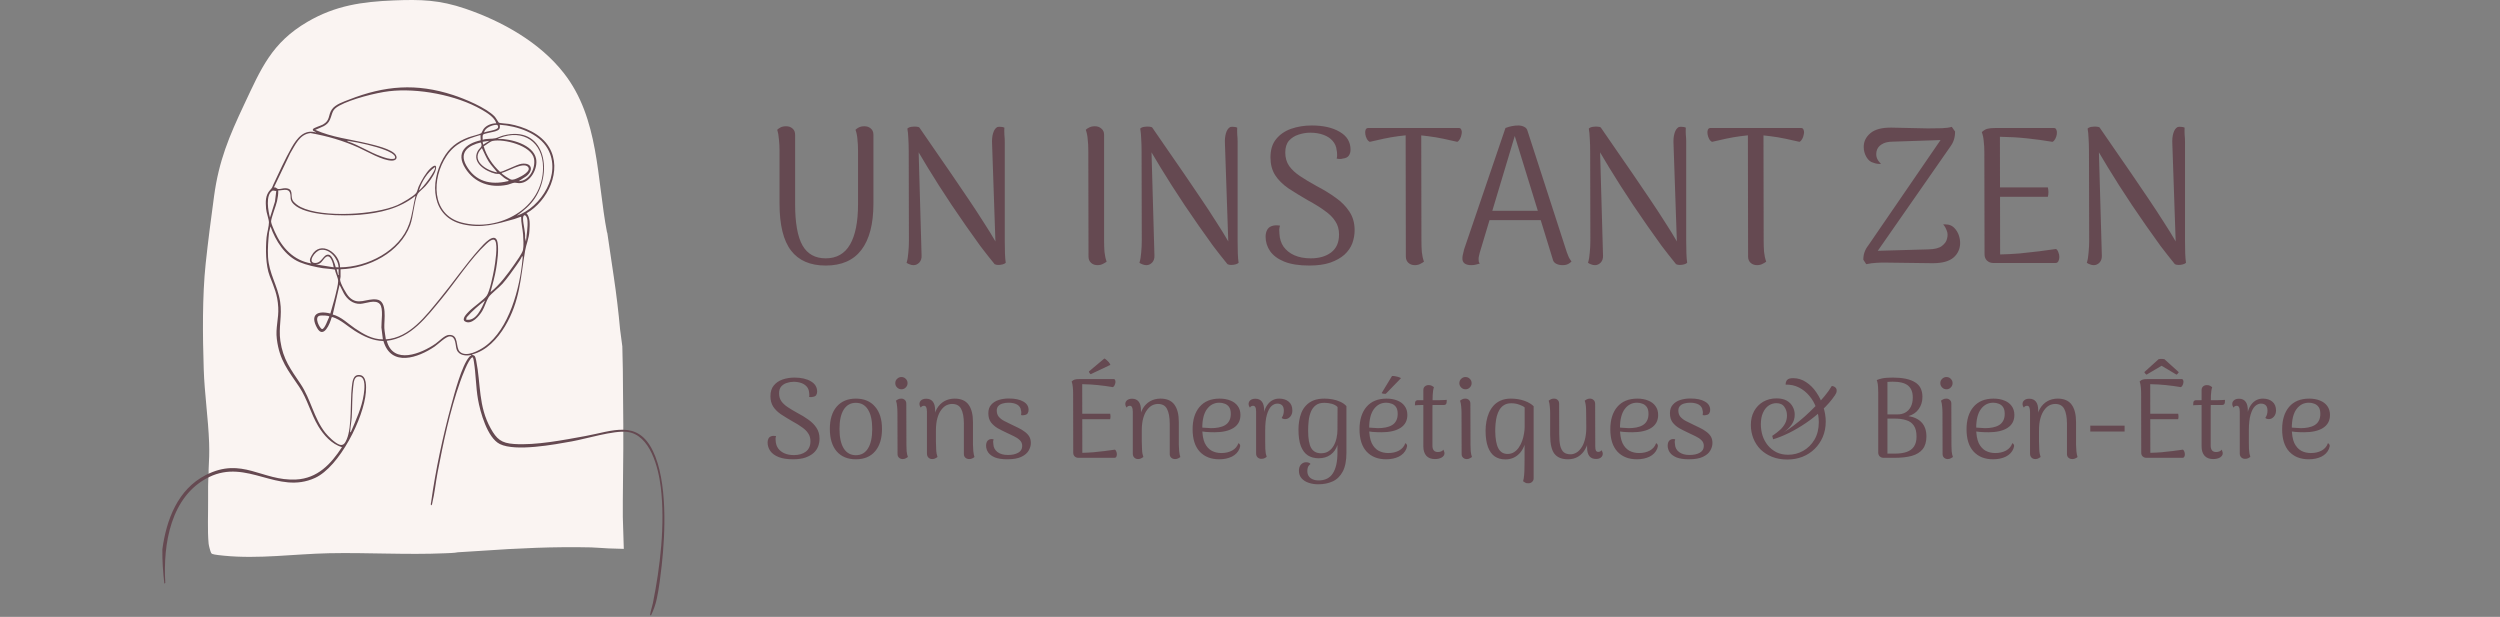 <svg xmlns="http://www.w3.org/2000/svg" width="308" height="76" viewBox="0 0 308 76" fill="none"><rect x="0" y="0" width="308" height="76" fill="#808080" stroke="none"/><path d="M76.731 63.724V61.746L76.79 55.331V52.273L76.731 45.438L76.671 42.68L76.399 40.62H76.398C76.199 38.438 75.941 36.257 75.617 34.089L75.442 32.905C75.438 32.857 75.433 32.806 75.42 32.763L74.812 28.638L74.789 28.662C73.508 21.981 73.836 14.606 69.471 9.016C66.492 5.203 61.858 2.617 57.33 1.07C54.166 -0.01 51.846 -0.086 48.514 0.051C44.594 0.212 41.325 0.679 37.893 2.681C33.469 5.263 32.167 8.445 30.086 12.862C28.224 16.818 26.966 19.784 26.369 24.194C25.998 26.927 25.633 29.719 25.341 32.459C24.912 36.489 24.968 41.394 25.099 45.471C25.196 48.51 25.658 51.545 25.764 54.579C25.801 55.664 25.77 56.771 25.701 57.849V58.389C25.627 59.416 25.628 60.449 25.639 61.479C25.656 63.157 25.547 65.385 25.703 66.992C25.723 67.198 25.917 67.957 26.013 68.12C26.059 68.197 26.094 68.226 26.179 68.254C26.466 68.354 27.25 68.427 27.591 68.461C31.88 68.89 36.25 68.248 40.54 68.158C45.298 68.06 50.074 68.371 54.816 68.163C55.26 68.144 55.998 68.131 56.403 68.041L59.282 67.861C63.782 67.545 68.286 67.334 72.806 67.438C73.514 67.455 74.251 67.537 74.96 67.563C75.591 67.587 76.223 67.594 76.852 67.621L76.732 63.723L76.731 63.724Z" fill="#FAF4F2"></path><path d="M64.86 26.28C65.363 26.757 65.262 27.799 65.223 28.47C65.167 29.413 64.83 30.077 64.695 30.88C64.119 34.297 64.069 37.097 62.211 40.207C61.303 41.725 59.921 43.24 58.145 43.667C58.221 43.795 58.379 43.714 58.498 43.883C58.574 43.991 58.641 44.29 58.668 44.431C59.25 47.339 58.917 50.018 60.453 52.779C61.187 54.099 61.761 54.594 63.33 54.699C66.042 54.882 69.437 54.206 72.129 53.719C75.468 53.114 78.544 51.639 80.446 55.574C82.234 59.274 81.976 65.621 81.524 69.649C81.378 70.962 81.194 72.494 80.915 73.775C80.759 74.491 80.53 75.146 80.212 75.801C80.108 75.803 80.083 75.835 80.096 75.716C80.141 75.31 80.347 74.746 80.435 74.314C81.34 69.829 81.958 64.566 81.406 60.012C81.121 57.667 80.118 53.525 77.239 53.206C75.579 53.021 72.257 54.051 70.451 54.379C68.28 54.774 63.515 55.658 61.584 54.708C60.046 53.951 59.159 50.767 58.886 49.193C58.618 47.65 58.631 46.06 58.379 44.543C58.362 44.442 58.311 43.968 58.179 44.026C57.713 44.226 56.886 46.488 56.692 47.036C55.438 50.587 54.616 54.521 53.909 58.223C53.679 59.426 53.546 60.785 53.262 61.953C53.237 62.059 53.238 62.178 53.141 62.25C53.008 62.255 53.112 61.884 53.122 61.813C53.656 57.948 54.57 53.715 55.587 49.947C55.982 48.485 56.884 45.036 57.818 43.963C57.911 43.856 58.036 43.828 58.089 43.726C57.407 43.882 56.534 43.807 56.262 43.064C56.085 42.578 56.2 41.446 55.421 41.442C54.92 41.44 54.011 42.38 53.55 42.695C51.494 44.096 48.185 45.247 47.237 42.014C45.933 41.992 44.779 41.429 43.702 40.753C42.793 40.182 41.999 39.389 40.957 39.058L40.85 39.108C40.677 39.844 39.854 41.816 39.068 40.41C38.154 38.773 39.1 38.212 40.699 38.629C40.895 37.867 41.152 37.12 41.33 36.352C41.438 35.887 41.655 35.086 41.661 34.639C41.666 34.231 41.324 33.654 41.271 33.232C41.221 33.165 40.004 33.078 39.781 33.043C38.899 32.909 37.743 32.647 36.923 32.303C35.128 31.549 33.944 29.669 33.324 27.898L33.153 28.595C33.049 29.603 32.967 30.63 33.022 31.647C33.135 33.73 34.198 35.133 34.514 37.169C34.784 38.908 34.297 40.314 34.54 41.999C34.869 44.273 35.817 45.499 37.03 47.304C38.3 49.191 38.656 51.514 40.076 53.312C40.438 53.771 41.254 54.563 41.795 54.77C42.322 54.972 42.538 54.543 42.722 54.111C43.369 52.593 43.139 49.466 43.339 47.713C43.413 47.063 43.462 46.078 44.359 46.207C45.193 46.328 45.124 47.684 45.076 48.311C44.83 51.503 41.822 57.509 38.803 58.885C34.206 60.98 30.452 56.471 25.746 58.781C21.019 61.1 20.072 67.047 20.366 71.816L20.246 71.905C20.087 70.502 19.982 69.09 20.003 67.675C20.498 64.019 21.903 60.283 25.36 58.523C29.852 56.237 32.264 59.282 36.468 59.076C39.115 58.946 40.785 57.168 42.131 55.086C40.862 54.729 39.866 53.596 39.206 52.496C38.29 50.972 37.859 49.151 36.88 47.687C35.497 45.62 34.437 44.419 34.105 41.768C33.929 40.372 34.355 39.25 34.28 37.876C34.192 36.293 33.771 35.413 33.229 34.011C32.718 32.687 32.71 30.654 32.839 29.245C32.886 28.727 33.146 27.826 33.133 27.392C33.12 26.957 32.819 26.233 32.78 25.707C32.713 24.829 32.679 24.066 33.286 23.398C33.601 23.052 33.48 23.162 33.667 22.759C34.346 21.309 35.143 19.558 35.925 18.183C36.575 17.039 37.467 15.875 38.954 16.325C38.876 16.184 38.431 16.164 38.56 15.906C38.643 15.742 39.539 15.483 39.794 15.338C40.709 14.816 40.397 14.203 40.882 13.489C41.313 12.855 42.328 12.534 43.016 12.264C47.408 10.54 51.298 10.223 55.834 11.709C57.272 12.179 59.889 13.271 60.933 14.345C61.078 14.495 61.402 15.072 61.44 15.097C61.6 15.195 62.427 15.216 62.71 15.267C64.567 15.597 66.672 16.478 67.665 18.167C69.316 20.98 67.48 24.786 64.858 26.28H64.86ZM61.143 15.188C60.928 14.44 59.98 13.877 59.324 13.499C56.234 11.714 51.458 10.819 47.927 11.239C46.268 11.437 43.292 12.206 41.833 12.999C40.849 13.533 41.021 13.873 40.645 14.75C40.306 15.537 39.536 15.664 38.836 15.998C40.887 16.924 43.142 17.152 45.312 17.675C46.144 17.876 48.304 18.366 48.757 19.088C49.028 19.52 48.729 19.791 48.28 19.792C47.127 19.794 45.232 18.659 44.153 18.176C42.202 17.301 40.369 16.775 38.26 16.395C36.917 16.515 36.355 17.896 35.748 18.905L33.74 23.103C33.985 23.013 34.096 23.255 34.251 23.284C34.477 23.325 34.879 23.18 35.138 23.187C36.219 23.215 35.778 24.039 36.027 24.623C36.175 24.968 36.728 25.349 37.057 25.512C39.759 26.858 46.193 26.472 48.951 25.272C49.447 25.056 51.002 24.172 51.282 23.766C51.426 23.559 51.485 23.186 51.598 22.943C51.932 22.224 52.463 21.273 53.045 20.733C53.681 20.144 53.897 20.41 53.598 21.166C53.374 21.735 52.826 22.463 52.419 22.925C52.205 23.168 51.578 23.668 51.462 23.887C51.042 24.69 50.928 26.676 50.53 27.752C49.287 31.108 45.397 33.078 41.954 33.177C41.953 33.486 41.955 33.798 41.957 34.109C41.957 34.233 41.894 34.349 41.899 34.462C41.917 34.908 42.677 36.252 43.011 36.588C44.113 37.699 45.129 36.725 46.418 36.899C47.776 37.084 47.298 39.453 47.35 40.403C47.375 40.861 47.478 41.348 47.536 41.806C50.471 41.616 52.466 38.891 54.188 36.802C55.83 34.809 57.363 32.565 59.075 30.657C59.501 30.181 61.065 28.345 61.309 29.923C61.453 30.852 61.282 32.128 61.128 33.069C60.966 34.059 60.687 35.028 60.426 35.994C61.566 35.088 62.518 33.792 63.353 32.596C63.632 32.196 64.336 31.224 64.431 30.795C64.534 30.323 64.48 29.394 64.444 28.89C64.391 28.161 64.189 27.435 64.204 26.701C63.919 26.77 63.66 26.905 63.377 26.983C61.167 27.602 59.353 28.171 57.008 27.63C53.134 26.739 52.926 22.494 54.599 19.526C55.348 18.196 56.284 17.464 57.696 16.926C58.025 16.802 59.093 16.546 59.285 16.416C59.345 16.376 59.484 16.014 59.587 15.88C59.946 15.413 60.573 15.195 61.145 15.189L61.143 15.188ZM59.644 16.326C59.985 16.154 61.203 16.064 61.354 15.725C61.41 15.6 61.334 15.386 61.187 15.381C60.694 15.365 59.697 15.748 59.644 16.328V16.326ZM63.661 26.579C66.725 25.532 69.211 21.408 67.487 18.347C66.373 16.371 63.701 15.518 61.563 15.368C61.656 15.899 61.485 16.018 61.024 16.178C60.738 16.276 59.696 16.443 59.549 16.562C59.393 16.69 59.487 17.037 59.464 17.225C59.958 17.045 60.537 17.144 61.038 17.032C61.312 16.971 61.666 16.784 61.968 16.703C67.074 15.348 68.176 21.017 65.88 24.451C65.296 25.325 64.505 25.973 63.66 26.578L63.661 26.579ZM59.221 17.284L59.195 16.628C57.45 17.139 56.06 17.658 55.013 19.221C53.184 21.954 53.081 26.413 56.861 27.413C61.414 28.618 66.936 25.727 66.903 20.616C66.882 17.506 64.461 15.849 61.548 17.002C61.485 17.027 61.37 17.02 61.384 17.105C62.913 17.084 65.687 17.799 66.046 19.55C66.291 20.746 65.37 22.482 64.055 22.564C63.808 22.579 63.539 22.492 63.349 22.514C63.132 22.538 62.736 22.721 62.466 22.775C60.394 23.186 58.459 22.545 57.318 20.723C56.123 18.814 57.358 17.694 59.223 17.285L59.221 17.284ZM42.794 17.405C44.237 17.882 45.526 18.765 46.96 19.265C47.422 19.427 48.028 19.655 48.52 19.564C48.589 19.551 48.641 19.541 48.665 19.466C48.809 19.018 47.755 18.606 47.441 18.483C46.186 17.99 44.318 17.578 42.975 17.372C42.911 17.362 42.779 17.291 42.794 17.404V17.405ZM60.303 17.346L59.463 17.466L59.523 17.825L60.301 17.346H60.303ZM63.901 22.322C65.211 22.309 66.005 20.728 65.793 19.562C65.495 17.926 62.067 17.081 60.706 17.36C60.347 17.433 59.922 17.856 59.589 18.014C59.933 19.216 60.685 20.33 61.6 21.171C61.867 21.224 63.679 20.256 64.246 20.178C65.56 19.998 65.763 20.998 64.828 21.72L63.9 22.322H63.901ZM62.642 22.204C62.464 22.138 62.271 22.027 62.118 21.917C61.993 21.827 61.626 21.484 61.562 21.455C61.413 21.388 61.203 21.442 61.019 21.398C59.832 21.11 58.063 20.024 58.873 18.587C59.094 18.196 59.532 18.093 59.225 17.553C57.754 17.904 56.524 18.722 57.432 20.367C58.532 22.355 60.411 22.831 62.55 22.323C62.642 22.301 62.656 22.365 62.639 22.205L62.642 22.204ZM61.263 21.243C60.929 20.784 60.528 20.403 60.219 19.919C59.879 19.39 59.648 18.81 59.374 18.246C57.859 19.709 59.871 21.01 61.263 21.243ZM61.803 21.304C61.721 21.407 62.803 22.078 62.94 22.115C63.25 22.198 63.579 22.019 63.863 21.894C64.23 21.734 65.514 21.062 65.041 20.553C64.452 19.918 62.507 21.155 61.803 21.304ZM51.609 23.462C52.047 23.25 53.824 20.883 53.586 20.584C52.637 21.248 51.956 22.362 51.609 23.462ZM51.188 24.122C49.238 25.701 46.784 26.25 44.321 26.459C42.34 26.627 37.638 26.636 36.167 25.14C35.611 24.574 35.918 24.284 35.716 23.734C35.503 23.154 34.739 23.478 34.279 23.463C34.298 23.907 34.221 24.349 34.13 24.783C34.008 25.367 33.375 26.903 33.398 27.322C33.411 27.559 33.751 28.321 33.867 28.581C34.744 30.527 36.158 32.091 38.356 32.455C38.051 32.129 38.203 31.837 38.385 31.495C39.449 29.499 41.899 31.173 41.895 32.935C45.274 32.914 49.256 30.903 50.41 27.572C50.795 26.46 50.916 25.263 51.188 24.123V24.122ZM34.038 23.523C33.848 23.552 33.688 23.411 33.526 23.517C32.697 24.06 33.04 25.991 33.259 26.819L33.877 24.831L34.036 23.523H34.038ZM64.8 29.757C64.865 28.903 65.055 28.005 64.983 27.147C64.924 26.454 64.419 26.238 64.438 26.97C64.456 27.705 64.746 28.54 64.689 29.299L64.8 29.757ZM64.321 31.555C64.163 31.935 63.889 32.313 63.65 32.653C63.131 33.39 62.508 34.27 61.92 34.942C61.511 35.407 60.48 36.193 60.215 36.595C59.933 37.023 59.714 37.809 59.413 38.311C59.055 38.913 58.105 40.057 57.309 39.614C56.794 39.329 57.527 38.621 57.783 38.359C58.332 37.797 59.586 36.972 59.975 36.414C60.339 35.892 60.76 33.826 60.883 33.125C61.007 32.424 61.343 30.258 61.016 29.674C60.777 29.248 60.143 29.842 59.911 30.055C58.018 31.799 56.07 34.801 54.365 36.861C52.598 38.995 50.619 41.672 47.65 41.988C48.442 44.987 51.912 43.561 53.666 42.336C54.118 42.019 54.77 41.3 55.293 41.264C56.6 41.173 56.078 42.785 56.65 43.331C57.423 44.068 59.011 43.198 59.721 42.696C62.739 40.561 64.06 35.447 64.372 31.937C64.379 31.854 64.437 31.573 64.32 31.555H64.321ZM41.714 32.934C41.656 31.869 40.622 30.594 39.479 30.791C38.783 30.911 37.82 32.369 38.807 32.398C39.712 32.424 39.827 31.234 40.531 31.387C40.952 31.48 41.267 32.539 41.36 32.928L41.714 32.934ZM41.114 32.934C41.041 32.467 40.717 31.132 40.065 31.735C39.705 32.069 39.578 32.579 38.895 32.574L41.113 32.933L41.114 32.934ZM41.714 33.174H41.475L41.655 33.893C41.759 33.907 41.711 33.757 41.714 33.684C41.721 33.515 41.71 33.342 41.714 33.173V33.174ZM47.171 41.808L46.989 40.342C46.966 39.622 47.257 38.014 46.803 37.47C46.27 36.833 45.05 37.409 44.385 37.434C43.495 37.468 42.782 36.889 42.364 36.153L41.835 35.094L40.995 38.749C42.049 39.022 42.831 39.847 43.709 40.443C44.746 41.144 45.869 41.825 47.171 41.808ZM59.763 37.012C58.958 37.645 58.16 38.314 57.495 39.09L57.423 39.382C58.696 39.612 59.331 37.938 59.763 37.012ZM39.419 38.884C38.605 39.028 39.439 40.561 39.694 40.54C40.024 40.512 40.413 39.3 40.573 39.019C40.564 38.843 39.579 38.856 39.419 38.884ZM43.213 53.258C43.839 51.769 44.581 50.212 44.815 48.595C44.895 48.039 45.112 46.477 44.296 46.391C43.61 46.319 43.588 47.071 43.521 47.6C43.361 48.843 43.414 50.174 43.333 51.429C43.298 51.966 43.185 52.512 43.151 53.047C43.148 53.112 43.113 53.275 43.213 53.258Z" fill="#654951"></path><path d="M107.606 16.611V25.083C107.606 27.595 107.11 29.499 106.118 30.795C105.142 32.075 103.678 32.715 101.726 32.715C99.823 32.715 98.398 32.099 97.454 30.867C96.51 29.635 96.038 27.707 96.038 25.083V18.555C96.038 18.075 96.014 17.619 95.966 17.187C95.934 16.739 95.862 16.339 95.751 15.987C95.847 15.891 95.983 15.795 96.159 15.699C96.35 15.603 96.582 15.555 96.855 15.555C97.174 15.555 97.439 15.651 97.647 15.843C97.855 16.019 97.959 16.275 97.959 16.611V25.155C97.959 27.475 98.263 29.171 98.871 30.243C99.478 31.299 100.43 31.827 101.726 31.827C103.07 31.827 104.07 31.259 104.726 30.123C105.382 28.987 105.71 27.331 105.71 25.155V18.555C105.71 18.075 105.686 17.619 105.638 17.187C105.606 16.739 105.526 16.339 105.398 15.987C105.494 15.891 105.63 15.795 105.806 15.699C105.998 15.603 106.23 15.555 106.502 15.555C106.822 15.555 107.086 15.651 107.294 15.843C107.502 16.019 107.606 16.275 107.606 16.611ZM112.555 32.667C112.379 32.667 112.219 32.635 112.075 32.571C111.931 32.523 111.803 32.459 111.691 32.379C111.803 32.011 111.875 31.587 111.907 31.107C111.955 30.611 111.979 30.131 111.979 29.667L111.955 18.675C111.955 18.083 111.939 17.547 111.907 17.067C111.891 16.587 111.851 16.179 111.787 15.843C111.899 15.731 112.059 15.659 112.267 15.627C112.491 15.595 112.699 15.587 112.891 15.603C113.099 15.619 113.227 15.659 113.275 15.723C113.787 16.459 114.371 17.307 115.027 18.267C115.699 19.227 116.395 20.235 117.115 21.291C117.835 22.347 118.547 23.395 119.251 24.435C119.955 25.475 120.595 26.451 121.171 27.363C121.763 28.275 122.251 29.067 122.635 29.739L122.227 17.787C122.195 17.243 122.235 16.787 122.347 16.419C122.459 16.035 122.635 15.779 122.875 15.651C123.003 15.619 123.139 15.611 123.283 15.627C123.443 15.627 123.595 15.659 123.739 15.723C123.723 15.947 123.723 16.227 123.739 16.563C123.771 16.883 123.787 17.179 123.787 17.451V29.691C123.787 30.283 123.795 30.795 123.811 31.227C123.827 31.659 123.859 32.043 123.907 32.379C123.827 32.459 123.699 32.523 123.523 32.571C123.347 32.619 123.171 32.643 122.995 32.643C122.819 32.643 122.667 32.611 122.539 32.547C121.963 31.843 121.371 31.091 120.763 30.291C120.171 29.475 119.579 28.643 118.987 27.795C118.395 26.947 117.819 26.107 117.259 25.275C116.715 24.443 116.187 23.635 115.675 22.851C115.179 22.051 114.715 21.307 114.283 20.619C113.867 19.931 113.499 19.315 113.179 18.771L113.539 31.491C113.555 31.843 113.459 32.131 113.251 32.355C113.043 32.563 112.811 32.667 112.555 32.667ZM135.208 32.667C134.888 32.667 134.624 32.571 134.416 32.379C134.208 32.187 134.104 31.931 134.104 31.611L134.08 18.555C134.08 18.075 134.056 17.619 134.008 17.187C133.976 16.739 133.896 16.339 133.768 15.987C133.864 15.891 134.008 15.795 134.2 15.699C134.392 15.603 134.624 15.555 134.896 15.555C135.216 15.555 135.48 15.651 135.688 15.843C135.912 16.019 136.024 16.275 136.024 16.611V29.667C136.024 30.131 136.04 30.587 136.072 31.035C136.12 31.483 136.208 31.883 136.336 32.235C136.24 32.315 136.096 32.403 135.904 32.499C135.712 32.611 135.48 32.667 135.208 32.667ZM141.243 32.667C141.067 32.667 140.907 32.635 140.763 32.571C140.619 32.523 140.491 32.459 140.379 32.379C140.491 32.011 140.563 31.587 140.595 31.107C140.643 30.611 140.667 30.131 140.667 29.667L140.643 18.675C140.643 18.083 140.627 17.547 140.595 17.067C140.579 16.587 140.539 16.179 140.475 15.843C140.587 15.731 140.747 15.659 140.955 15.627C141.179 15.595 141.387 15.587 141.579 15.603C141.787 15.619 141.915 15.659 141.963 15.723C142.475 16.459 143.059 17.307 143.715 18.267C144.387 19.227 145.083 20.235 145.803 21.291C146.523 22.347 147.235 23.395 147.939 24.435C148.643 25.475 149.283 26.451 149.859 27.363C150.451 28.275 150.939 29.067 151.323 29.739L150.915 17.787C150.883 17.243 150.923 16.787 151.035 16.419C151.147 16.035 151.323 15.779 151.563 15.651C151.691 15.619 151.827 15.611 151.971 15.627C152.131 15.627 152.283 15.659 152.427 15.723C152.411 15.947 152.411 16.227 152.427 16.563C152.459 16.883 152.475 17.179 152.475 17.451V29.691C152.475 30.283 152.483 30.795 152.499 31.227C152.515 31.659 152.547 32.043 152.595 32.379C152.515 32.459 152.387 32.523 152.211 32.571C152.035 32.619 151.859 32.643 151.683 32.643C151.507 32.643 151.355 32.611 151.227 32.547C150.651 31.843 150.059 31.091 149.451 30.291C148.859 29.475 148.267 28.643 147.675 27.795C147.083 26.947 146.507 26.107 145.947 25.275C145.403 24.443 144.875 23.635 144.363 22.851C143.867 22.051 143.403 21.307 142.971 20.619C142.555 19.931 142.187 19.315 141.867 18.771L142.227 31.491C142.243 31.843 142.147 32.131 141.939 32.355C141.731 32.563 141.499 32.667 141.243 32.667ZM161.298 32.715C160.05 32.715 159.026 32.555 158.226 32.235C157.442 31.915 156.858 31.483 156.474 30.939C156.106 30.395 155.922 29.803 155.922 29.163C155.922 28.859 155.978 28.595 156.09 28.371C156.202 28.131 156.386 27.963 156.642 27.867C156.898 27.755 157.25 27.731 157.698 27.795C157.65 27.939 157.618 28.099 157.602 28.275C157.602 28.435 157.61 28.611 157.626 28.803C157.658 29.411 157.826 29.939 158.13 30.387C158.45 30.835 158.89 31.187 159.45 31.443C160.026 31.699 160.706 31.827 161.49 31.827C162.514 31.827 163.346 31.587 163.986 31.107C164.642 30.611 164.97 29.875 164.97 28.899C164.97 28.259 164.818 27.715 164.514 27.267C164.226 26.803 163.794 26.371 163.218 25.971C162.658 25.555 161.962 25.123 161.13 24.675C160.218 24.147 159.41 23.651 158.706 23.187C158.018 22.707 157.482 22.171 157.098 21.579C156.714 20.971 156.522 20.243 156.522 19.395C156.522 18.451 156.754 17.699 157.218 17.139C157.682 16.563 158.298 16.139 159.066 15.867C159.85 15.595 160.698 15.459 161.61 15.459C163.034 15.459 164.186 15.723 165.066 16.251C165.946 16.763 166.386 17.491 166.386 18.435C166.386 18.723 166.314 18.971 166.17 19.179C166.042 19.371 165.794 19.491 165.426 19.539C165.218 19.603 164.97 19.603 164.682 19.539C164.73 19.363 164.746 19.187 164.73 19.011C164.73 18.835 164.714 18.675 164.682 18.531C164.634 18.067 164.466 17.675 164.178 17.355C163.906 17.035 163.53 16.787 163.05 16.611C162.57 16.435 162.026 16.347 161.418 16.347C160.938 16.347 160.458 16.427 159.978 16.587C159.514 16.731 159.122 16.979 158.802 17.331C158.498 17.683 158.346 18.171 158.346 18.795C158.346 19.435 158.506 19.987 158.826 20.451C159.146 20.899 159.594 21.315 160.17 21.699C160.746 22.083 161.426 22.491 162.21 22.923C163.074 23.371 163.858 23.851 164.562 24.363C165.266 24.859 165.826 25.427 166.242 26.067C166.674 26.707 166.89 27.475 166.89 28.371C166.89 28.915 166.794 29.451 166.602 29.979C166.41 30.491 166.09 30.955 165.642 31.371C165.194 31.771 164.61 32.099 163.89 32.355C163.186 32.595 162.322 32.715 161.298 32.715ZM174.304 32.667C173.984 32.667 173.72 32.571 173.512 32.379C173.304 32.187 173.2 31.931 173.2 31.611L173.176 16.179L175.096 16.299L175.12 29.667C175.12 30.131 175.136 30.587 175.168 31.035C175.216 31.483 175.304 31.883 175.432 32.235C175.336 32.315 175.192 32.403 175 32.499C174.808 32.611 174.576 32.667 174.304 32.667ZM168.76 17.475C168.616 17.411 168.496 17.291 168.4 17.115C168.304 16.939 168.24 16.747 168.208 16.539C168.176 16.331 168.184 16.155 168.232 16.011C168.296 15.851 168.4 15.771 168.544 15.771H179.752C179.896 15.771 179.992 15.851 180.04 16.011C180.104 16.155 180.112 16.331 180.064 16.539C180.032 16.747 179.968 16.939 179.872 17.115C179.776 17.291 179.664 17.411 179.536 17.475C178.992 17.347 178.416 17.219 177.808 17.091C177.2 16.963 176.576 16.859 175.936 16.779C175.312 16.683 174.696 16.635 174.088 16.635C173.496 16.635 172.888 16.683 172.264 16.779C171.656 16.859 171.056 16.963 170.464 17.091C169.872 17.219 169.304 17.347 168.76 17.475ZM187.057 15.459C187.329 15.459 187.569 15.515 187.777 15.627C188.001 15.723 188.145 15.907 188.209 16.179L193.033 31.083C193.097 31.275 193.177 31.475 193.273 31.683C193.369 31.875 193.481 32.051 193.609 32.211C193.513 32.323 193.377 32.427 193.201 32.523C193.025 32.619 192.785 32.667 192.481 32.667C192.193 32.667 191.929 32.603 191.689 32.475C191.465 32.347 191.329 32.147 191.281 31.875L186.457 16.227L186.769 16.251L182.305 31.131C182.273 31.259 182.241 31.395 182.209 31.539C182.177 31.667 182.161 31.795 182.161 31.923C182.161 32.035 182.169 32.139 182.185 32.235C182.217 32.331 182.257 32.411 182.305 32.475C182.161 32.523 182.009 32.563 181.849 32.595C181.689 32.643 181.489 32.667 181.249 32.667C180.897 32.667 180.625 32.595 180.433 32.451C180.241 32.307 180.153 32.083 180.169 31.779C180.169 31.651 180.193 31.491 180.241 31.299C180.289 31.091 180.337 30.891 180.385 30.699L185.473 15.771C186.001 15.563 186.529 15.459 187.057 15.459ZM183.097 25.971H190.705V27.123H183.097V25.971ZM196.508 32.667C196.332 32.667 196.172 32.635 196.028 32.571C195.884 32.523 195.756 32.459 195.644 32.379C195.756 32.011 195.828 31.587 195.86 31.107C195.908 30.611 195.932 30.131 195.932 29.667L195.908 18.675C195.908 18.083 195.892 17.547 195.86 17.067C195.844 16.587 195.804 16.179 195.74 15.843C195.852 15.731 196.012 15.659 196.22 15.627C196.444 15.595 196.652 15.587 196.844 15.603C197.052 15.619 197.18 15.659 197.228 15.723C197.74 16.459 198.324 17.307 198.98 18.267C199.652 19.227 200.348 20.235 201.068 21.291C201.788 22.347 202.5 23.395 203.204 24.435C203.908 25.475 204.548 26.451 205.124 27.363C205.716 28.275 206.204 29.067 206.588 29.739L206.18 17.787C206.148 17.243 206.188 16.787 206.3 16.419C206.412 16.035 206.588 15.779 206.828 15.651C206.956 15.619 207.092 15.611 207.236 15.627C207.396 15.627 207.548 15.659 207.692 15.723C207.676 15.947 207.676 16.227 207.692 16.563C207.724 16.883 207.74 17.179 207.74 17.451V29.691C207.74 30.283 207.748 30.795 207.764 31.227C207.78 31.659 207.812 32.043 207.86 32.379C207.78 32.459 207.652 32.523 207.476 32.571C207.3 32.619 207.124 32.643 206.948 32.643C206.772 32.643 206.62 32.611 206.492 32.547C205.916 31.843 205.324 31.091 204.716 30.291C204.124 29.475 203.532 28.643 202.94 27.795C202.348 26.947 201.772 26.107 201.212 25.275C200.668 24.443 200.14 23.635 199.628 22.851C199.132 22.051 198.668 21.307 198.236 20.619C197.82 19.931 197.452 19.315 197.132 18.771L197.492 31.491C197.508 31.843 197.412 32.131 197.204 32.355C196.996 32.563 196.764 32.667 196.508 32.667ZM216.468 32.667C216.148 32.667 215.884 32.571 215.676 32.379C215.468 32.187 215.364 31.931 215.364 31.611L215.34 16.179L217.26 16.299L217.284 29.667C217.284 30.131 217.3 30.587 217.332 31.035C217.38 31.483 217.468 31.883 217.596 32.235C217.5 32.315 217.356 32.403 217.164 32.499C216.972 32.611 216.74 32.667 216.468 32.667ZM210.924 17.475C210.78 17.411 210.66 17.291 210.564 17.115C210.468 16.939 210.404 16.747 210.372 16.539C210.34 16.331 210.348 16.155 210.396 16.011C210.46 15.851 210.564 15.771 210.708 15.771H221.916C222.06 15.771 222.156 15.851 222.204 16.011C222.268 16.155 222.276 16.331 222.228 16.539C222.196 16.747 222.132 16.939 222.036 17.115C221.94 17.291 221.828 17.411 221.7 17.475C221.156 17.347 220.58 17.219 219.972 17.091C219.364 16.963 218.74 16.859 218.1 16.779C217.476 16.683 216.86 16.635 216.252 16.635C215.66 16.635 215.052 16.683 214.428 16.779C213.82 16.859 213.22 16.963 212.628 17.091C212.036 17.219 211.468 17.347 210.924 17.475ZM229.921 32.547L229.561 31.995C229.561 31.659 229.609 31.355 229.705 31.083C229.801 30.795 229.961 30.507 230.185 30.219L239.401 16.779L239.689 17.235L233.209 17.451C232.617 17.451 232.153 17.563 231.817 17.787C231.481 17.995 231.273 18.275 231.193 18.627C231.129 18.963 231.145 19.251 231.241 19.491C231.337 19.731 231.505 19.963 231.745 20.187C231.425 20.219 231.105 20.171 230.785 20.043C230.449 19.963 230.169 19.731 229.945 19.347C229.721 18.963 229.609 18.547 229.609 18.099C229.609 17.427 229.889 16.859 230.449 16.395C231.009 15.931 231.873 15.707 233.041 15.723L237.529 15.819C238.201 15.819 238.777 15.811 239.257 15.795C239.737 15.779 240.137 15.723 240.457 15.627L240.865 16.203C240.865 16.587 240.817 16.923 240.721 17.211C240.641 17.483 240.497 17.763 240.289 18.051L230.929 31.491L230.737 30.915L237.577 30.723C238.361 30.707 238.921 30.563 239.257 30.291C239.609 30.019 239.817 29.715 239.881 29.379C239.977 29.011 239.961 28.683 239.833 28.395C239.721 28.091 239.577 27.843 239.401 27.651C239.577 27.635 239.697 27.635 239.761 27.651C239.841 27.651 239.929 27.659 240.025 27.675C240.345 27.739 240.609 27.891 240.817 28.131C241.041 28.371 241.209 28.651 241.321 28.971C241.433 29.291 241.489 29.611 241.489 29.931C241.489 30.651 241.217 31.251 240.673 31.731C240.129 32.195 239.281 32.427 238.129 32.427L232.513 32.355C232.049 32.339 231.609 32.347 231.193 32.379C230.793 32.395 230.369 32.451 229.921 32.547ZM245.599 32.403C245.279 32.403 245.015 32.307 244.807 32.115C244.599 31.923 244.495 31.659 244.495 31.323L244.471 18.747C244.471 18.267 244.447 17.827 244.399 17.427C244.367 17.011 244.287 16.627 244.159 16.275C244.383 16.067 244.607 15.931 244.831 15.867C245.071 15.803 245.399 15.771 245.815 15.771H253.063C253.207 15.771 253.303 15.851 253.351 16.011C253.415 16.155 253.431 16.331 253.399 16.539C253.367 16.747 253.303 16.939 253.207 17.115C253.111 17.291 252.999 17.411 252.871 17.475C251.831 17.299 250.775 17.155 249.703 17.043C248.631 16.931 247.527 16.867 246.391 16.851L246.415 31.347C247.183 31.331 247.975 31.291 248.791 31.227C249.623 31.147 250.423 31.059 251.191 30.963C251.975 30.867 252.679 30.771 253.303 30.675C253.431 30.755 253.527 30.891 253.591 31.083C253.671 31.259 253.711 31.451 253.711 31.659C253.711 31.851 253.671 32.027 253.591 32.187C253.511 32.331 253.391 32.403 253.231 32.403H245.599ZM246.031 24.243V23.091H252.295C252.343 23.283 252.367 23.483 252.367 23.691C252.367 23.883 252.343 24.067 252.295 24.243H246.031ZM257.962 32.667C257.786 32.667 257.626 32.635 257.482 32.571C257.338 32.523 257.21 32.459 257.098 32.379C257.21 32.011 257.282 31.587 257.314 31.107C257.362 30.611 257.386 30.131 257.386 29.667L257.362 18.675C257.362 18.083 257.346 17.547 257.314 17.067C257.298 16.587 257.258 16.179 257.194 15.843C257.306 15.731 257.466 15.659 257.674 15.627C257.898 15.595 258.106 15.587 258.298 15.603C258.506 15.619 258.634 15.659 258.682 15.723C259.194 16.459 259.778 17.307 260.434 18.267C261.106 19.227 261.802 20.235 262.522 21.291C263.242 22.347 263.954 23.395 264.658 24.435C265.362 25.475 266.002 26.451 266.578 27.363C267.17 28.275 267.658 29.067 268.042 29.739L267.634 17.787C267.602 17.243 267.642 16.787 267.754 16.419C267.866 16.035 268.042 15.779 268.282 15.651C268.41 15.619 268.546 15.611 268.69 15.627C268.85 15.627 269.002 15.659 269.146 15.723C269.13 15.947 269.13 16.227 269.146 16.563C269.178 16.883 269.194 17.179 269.194 17.451V29.691C269.194 30.283 269.202 30.795 269.218 31.227C269.234 31.659 269.266 32.043 269.314 32.379C269.234 32.459 269.106 32.523 268.93 32.571C268.754 32.619 268.578 32.643 268.402 32.643C268.226 32.643 268.074 32.611 267.946 32.547C267.37 31.843 266.778 31.091 266.17 30.291C265.578 29.475 264.986 28.643 264.394 27.795C263.802 26.947 263.226 26.107 262.666 25.275C262.122 24.443 261.594 23.635 261.082 22.851C260.586 22.051 260.122 21.307 259.69 20.619C259.274 19.931 258.906 19.315 258.586 18.771L258.946 31.491C258.962 31.843 258.866 32.131 258.658 32.355C258.45 32.563 258.218 32.667 257.962 32.667Z" fill="#654951"></path><path d="M97.704 56.585C96.977 56.585 96.379 56.492 95.912 56.305C95.455 56.119 95.115 55.867 94.891 55.549C94.676 55.232 94.569 54.887 94.569 54.513C94.569 54.336 94.601 54.182 94.666 54.051C94.732 53.911 94.839 53.813 94.989 53.757C95.138 53.692 95.343 53.678 95.605 53.715C95.576 53.799 95.558 53.893 95.549 53.995C95.549 54.089 95.553 54.191 95.562 54.303C95.581 54.658 95.679 54.966 95.856 55.227C96.043 55.489 96.3 55.694 96.626 55.843C96.963 55.993 97.359 56.067 97.817 56.067C98.414 56.067 98.899 55.927 99.272 55.647C99.655 55.358 99.847 54.929 99.847 54.359C99.847 53.986 99.758 53.669 99.581 53.407C99.412 53.137 99.16 52.885 98.825 52.651C98.498 52.409 98.092 52.157 97.606 51.895C97.075 51.587 96.603 51.298 96.192 51.027C95.791 50.747 95.478 50.435 95.254 50.089C95.031 49.735 94.918 49.31 94.918 48.815C94.918 48.265 95.054 47.826 95.325 47.499C95.595 47.163 95.954 46.916 96.403 46.757C96.86 46.599 97.355 46.519 97.886 46.519C98.717 46.519 99.389 46.673 99.903 46.981C100.416 47.28 100.672 47.705 100.672 48.255C100.672 48.423 100.63 48.568 100.546 48.689C100.472 48.801 100.327 48.871 100.112 48.899C99.991 48.937 99.847 48.937 99.678 48.899C99.707 48.797 99.716 48.694 99.707 48.591C99.707 48.489 99.697 48.395 99.678 48.311C99.65 48.041 99.552 47.812 99.385 47.625C99.226 47.439 99.007 47.294 98.727 47.191C98.447 47.089 98.129 47.037 97.775 47.037C97.495 47.037 97.215 47.084 96.934 47.177C96.664 47.261 96.435 47.406 96.249 47.611C96.071 47.817 95.983 48.101 95.983 48.465C95.983 48.839 96.076 49.161 96.263 49.431C96.449 49.693 96.71 49.935 97.046 50.159C97.382 50.383 97.779 50.621 98.237 50.873C98.74 51.135 99.198 51.415 99.609 51.713C100.019 52.003 100.346 52.334 100.588 52.707C100.84 53.081 100.966 53.529 100.966 54.051C100.966 54.369 100.91 54.681 100.798 54.989C100.686 55.288 100.5 55.559 100.238 55.801C99.977 56.035 99.636 56.226 99.216 56.375C98.806 56.515 98.302 56.585 97.704 56.585ZM105.442 56.585C104.434 56.585 103.645 56.259 103.076 55.605C102.516 54.943 102.236 54.023 102.236 52.847C102.236 51.671 102.516 50.757 103.076 50.103C103.645 49.441 104.434 49.109 105.442 49.109C106.459 49.109 107.248 49.441 107.808 50.103C108.377 50.757 108.662 51.671 108.662 52.847C108.662 54.023 108.377 54.943 107.808 55.605C107.248 56.259 106.459 56.585 105.442 56.585ZM105.442 56.081C106.095 56.081 106.595 55.801 106.94 55.241C107.285 54.681 107.458 53.883 107.458 52.847C107.458 51.811 107.285 51.018 106.94 50.467C106.595 49.907 106.095 49.627 105.442 49.627C104.798 49.627 104.299 49.907 103.944 50.467C103.599 51.018 103.426 51.811 103.426 52.847C103.426 53.883 103.599 54.681 103.944 55.241C104.299 55.801 104.798 56.081 105.442 56.081ZM111.054 47.961C110.849 47.961 110.672 47.887 110.522 47.737C110.373 47.588 110.298 47.411 110.298 47.205C110.298 46.991 110.373 46.813 110.522 46.673C110.672 46.524 110.849 46.449 111.054 46.449C111.269 46.449 111.446 46.524 111.586 46.673C111.736 46.813 111.81 46.991 111.81 47.205C111.81 47.411 111.736 47.588 111.586 47.737C111.446 47.887 111.269 47.961 111.054 47.961ZM111.67 54.807C111.67 55.078 111.68 55.344 111.698 55.605C111.726 55.867 111.778 56.1 111.852 56.305C111.796 56.352 111.712 56.403 111.6 56.459C111.498 56.525 111.367 56.557 111.208 56.557C111.031 56.557 110.882 56.501 110.76 56.389C110.639 56.277 110.578 56.128 110.578 55.941L110.564 50.859C110.564 50.589 110.55 50.323 110.522 50.061C110.504 49.8 110.457 49.567 110.382 49.361C110.438 49.315 110.518 49.263 110.62 49.207C110.732 49.142 110.868 49.109 111.026 49.109C111.213 49.109 111.362 49.165 111.474 49.277C111.596 49.38 111.656 49.529 111.656 49.725L111.67 54.807ZM114.859 56.557C114.663 56.557 114.504 56.497 114.383 56.375C114.262 56.254 114.201 56.091 114.201 55.885V50.719C114.192 50.449 114.159 50.262 114.103 50.159C114.047 50.047 113.949 49.991 113.809 49.991C113.762 49.991 113.702 50.005 113.627 50.033C113.552 50.061 113.492 50.122 113.445 50.215C113.333 50.075 113.277 49.926 113.277 49.767C113.277 49.581 113.352 49.427 113.501 49.305C113.65 49.184 113.856 49.123 114.117 49.123C114.472 49.123 114.742 49.245 114.929 49.487C115.116 49.721 115.209 50.08 115.209 50.565V51.545L114.999 51.797C115.055 51.237 115.195 50.757 115.419 50.355C115.652 49.954 115.956 49.646 116.329 49.431C116.712 49.217 117.141 49.109 117.617 49.109C118.392 49.109 118.961 49.357 119.325 49.851C119.689 50.346 119.871 51.069 119.871 52.021V54.807C119.88 55.05 119.894 55.311 119.913 55.591C119.941 55.862 119.988 56.1 120.053 56.305C119.978 56.371 119.89 56.427 119.787 56.473C119.684 56.529 119.558 56.557 119.409 56.557C119.222 56.557 119.064 56.501 118.933 56.389C118.812 56.277 118.751 56.128 118.751 55.941V52.161C118.742 51.377 118.63 50.785 118.415 50.383C118.21 49.973 117.836 49.767 117.295 49.767C117.062 49.767 116.828 49.823 116.595 49.935C116.371 50.047 116.161 50.234 115.965 50.495C115.769 50.747 115.61 51.083 115.489 51.503C115.368 51.923 115.307 52.432 115.307 53.029C115.307 53.589 115.307 54.051 115.307 54.415C115.316 54.779 115.326 55.078 115.335 55.311C115.344 55.545 115.363 55.736 115.391 55.885C115.419 56.035 115.456 56.175 115.503 56.305C115.447 56.352 115.363 56.403 115.251 56.459C115.148 56.525 115.018 56.557 114.859 56.557ZM124.088 56.585C123.481 56.585 122.982 56.511 122.59 56.361C122.207 56.203 121.927 55.997 121.75 55.745C121.573 55.484 121.484 55.199 121.484 54.891C121.484 54.733 121.512 54.588 121.568 54.457C121.624 54.327 121.717 54.229 121.848 54.163C121.988 54.089 122.175 54.075 122.408 54.121C122.38 54.215 122.361 54.308 122.352 54.401C122.352 54.485 122.361 54.588 122.38 54.709C122.399 55.12 122.567 55.447 122.884 55.689C123.201 55.932 123.635 56.053 124.186 56.053C124.699 56.053 125.119 55.96 125.446 55.773C125.773 55.587 125.936 55.311 125.936 54.947C125.936 54.649 125.838 54.411 125.642 54.233C125.455 54.047 125.213 53.883 124.914 53.743C124.615 53.603 124.303 53.454 123.976 53.295C123.612 53.127 123.262 52.95 122.926 52.763C122.59 52.567 122.31 52.325 122.086 52.035C121.871 51.746 121.764 51.368 121.764 50.901C121.764 50.472 121.881 50.127 122.114 49.865C122.347 49.595 122.655 49.399 123.038 49.277C123.421 49.156 123.836 49.095 124.284 49.095C125.049 49.095 125.647 49.221 126.076 49.473C126.505 49.716 126.72 50.057 126.72 50.495C126.72 50.654 126.683 50.794 126.608 50.915C126.533 51.037 126.398 51.111 126.202 51.139C126.137 51.158 126.071 51.167 126.006 51.167C125.941 51.158 125.871 51.149 125.796 51.139C125.815 51.046 125.824 50.948 125.824 50.845C125.824 50.733 125.81 50.635 125.782 50.551C125.745 50.243 125.591 50.01 125.32 49.851C125.049 49.693 124.69 49.613 124.242 49.613C123.99 49.613 123.752 49.646 123.528 49.711C123.313 49.767 123.136 49.87 122.996 50.019C122.865 50.159 122.8 50.346 122.8 50.579C122.8 50.887 122.884 51.144 123.052 51.349C123.22 51.545 123.444 51.718 123.724 51.867C124.004 52.007 124.298 52.152 124.606 52.301C124.886 52.432 125.166 52.567 125.446 52.707C125.726 52.838 125.983 52.992 126.216 53.169C126.459 53.337 126.65 53.533 126.79 53.757C126.93 53.981 127 54.257 127 54.583C127 54.891 126.911 55.199 126.734 55.507C126.566 55.815 126.267 56.072 125.838 56.277C125.418 56.483 124.835 56.585 124.088 56.585ZM132.866 56.403C132.68 56.403 132.526 56.347 132.404 56.235C132.283 56.123 132.222 55.969 132.222 55.773L132.208 48.437C132.208 48.157 132.194 47.901 132.166 47.667C132.148 47.425 132.101 47.201 132.026 46.995C132.157 46.874 132.288 46.795 132.418 46.757C132.558 46.72 132.75 46.701 132.992 46.701H137.22C137.304 46.701 137.36 46.748 137.388 46.841C137.426 46.925 137.435 47.028 137.416 47.149C137.398 47.271 137.36 47.383 137.304 47.485C137.248 47.588 137.183 47.658 137.108 47.695C136.502 47.593 135.886 47.509 135.26 47.443C134.635 47.378 133.991 47.341 133.328 47.331L133.342 55.787C133.79 55.778 134.252 55.755 134.728 55.717C135.214 55.671 135.68 55.619 136.128 55.563C136.586 55.507 136.996 55.451 137.36 55.395C137.435 55.442 137.491 55.521 137.528 55.633C137.575 55.736 137.598 55.848 137.598 55.969C137.598 56.081 137.575 56.184 137.528 56.277C137.482 56.361 137.412 56.403 137.318 56.403H132.866ZM133.118 51.643V50.971H136.772C136.8 51.083 136.814 51.2 136.814 51.321C136.814 51.433 136.8 51.541 136.772 51.643H133.118ZM136.8 44.951L134.378 46.099C134.332 46.081 134.28 46.029 134.224 45.945C134.178 45.861 134.154 45.801 134.154 45.763L136.058 44.167C136.152 44.205 136.245 44.27 136.338 44.363C136.441 44.447 136.534 44.541 136.618 44.643C136.702 44.746 136.763 44.849 136.8 44.951ZM140.22 56.557C140.024 56.557 139.866 56.497 139.744 56.375C139.623 56.254 139.562 56.091 139.562 55.885V50.719C139.553 50.449 139.52 50.262 139.464 50.159C139.408 50.047 139.31 49.991 139.17 49.991C139.124 49.991 139.063 50.005 138.988 50.033C138.914 50.061 138.853 50.122 138.806 50.215C138.694 50.075 138.638 49.926 138.638 49.767C138.638 49.581 138.713 49.427 138.862 49.305C139.012 49.184 139.217 49.123 139.478 49.123C139.833 49.123 140.104 49.245 140.29 49.487C140.477 49.721 140.57 50.08 140.57 50.565V51.545L140.36 51.797C140.416 51.237 140.556 50.757 140.78 50.355C141.014 49.954 141.317 49.646 141.69 49.431C142.073 49.217 142.502 49.109 142.978 49.109C143.753 49.109 144.322 49.357 144.686 49.851C145.05 50.346 145.232 51.069 145.232 52.021V54.807C145.242 55.05 145.256 55.311 145.274 55.591C145.302 55.862 145.349 56.1 145.414 56.305C145.34 56.371 145.251 56.427 145.148 56.473C145.046 56.529 144.92 56.557 144.77 56.557C144.584 56.557 144.425 56.501 144.294 56.389C144.173 56.277 144.112 56.128 144.112 55.941V52.161C144.103 51.377 143.991 50.785 143.776 50.383C143.571 49.973 143.198 49.767 142.656 49.767C142.423 49.767 142.19 49.823 141.956 49.935C141.732 50.047 141.522 50.234 141.326 50.495C141.13 50.747 140.972 51.083 140.85 51.503C140.729 51.923 140.668 52.432 140.668 53.029C140.668 53.589 140.668 54.051 140.668 54.415C140.678 54.779 140.687 55.078 140.696 55.311C140.706 55.545 140.724 55.736 140.752 55.885C140.78 56.035 140.818 56.175 140.864 56.305C140.808 56.352 140.724 56.403 140.612 56.459C140.51 56.525 140.379 56.557 140.22 56.557ZM150.205 56.585C149.197 56.585 148.399 56.273 147.811 55.647C147.223 55.013 146.929 54.093 146.929 52.889C146.929 51.723 147.214 50.803 147.783 50.131C148.362 49.45 149.188 49.109 150.261 49.109C150.765 49.109 151.209 49.189 151.591 49.347C151.974 49.497 152.273 49.721 152.487 50.019C152.711 50.318 152.823 50.687 152.823 51.125C152.823 51.825 152.539 52.357 151.969 52.721C151.409 53.076 150.635 53.253 149.645 53.253C149.253 53.253 148.88 53.239 148.525 53.211C148.171 53.174 147.811 53.118 147.447 53.043L147.475 52.581C147.709 52.628 147.979 52.665 148.287 52.693C148.605 52.721 148.913 52.74 149.211 52.749C149.538 52.749 149.846 52.721 150.135 52.665C150.434 52.609 150.695 52.516 150.919 52.385C151.143 52.255 151.316 52.077 151.437 51.853C151.568 51.62 151.633 51.331 151.633 50.985C151.633 50.621 151.563 50.341 151.423 50.145C151.283 49.949 151.106 49.814 150.891 49.739C150.677 49.655 150.453 49.613 150.219 49.613C149.594 49.613 149.085 49.879 148.693 50.411C148.311 50.934 148.119 51.713 148.119 52.749C148.119 53.524 148.222 54.135 148.427 54.583C148.642 55.022 148.927 55.339 149.281 55.535C149.636 55.722 150.033 55.815 150.471 55.815C150.975 55.815 151.419 55.713 151.801 55.507C152.184 55.293 152.441 54.989 152.571 54.597C152.665 54.635 152.73 54.705 152.767 54.807C152.814 54.901 152.791 55.064 152.697 55.297C152.52 55.717 152.207 56.039 151.759 56.263C151.311 56.478 150.793 56.585 150.205 56.585ZM155.396 56.529C155.228 56.529 155.079 56.473 154.948 56.361C154.817 56.24 154.752 56.077 154.752 55.871V50.719C154.752 50.449 154.719 50.262 154.654 50.159C154.598 50.047 154.5 49.991 154.36 49.991C154.313 49.991 154.253 50.005 154.178 50.033C154.103 50.061 154.043 50.122 153.996 50.215C153.884 50.075 153.828 49.926 153.828 49.767C153.828 49.581 153.903 49.427 154.052 49.305C154.201 49.184 154.407 49.123 154.668 49.123C155.023 49.123 155.293 49.249 155.48 49.501C155.667 49.753 155.755 50.136 155.746 50.649V51.573H155.578C155.671 50.761 155.895 50.15 156.25 49.739C156.605 49.319 157.057 49.109 157.608 49.109C158.084 49.109 158.471 49.235 158.77 49.487C159.069 49.739 159.218 50.099 159.218 50.565C159.218 50.873 159.134 51.125 158.966 51.321C158.798 51.517 158.607 51.62 158.392 51.629C158.168 51.639 158.005 51.592 157.902 51.489C158.014 51.312 158.084 51.158 158.112 51.027C158.149 50.887 158.168 50.743 158.168 50.593C158.168 50.295 158.098 50.075 157.958 49.935C157.818 49.795 157.617 49.725 157.356 49.725C157.104 49.725 156.861 49.833 156.628 50.047C156.404 50.262 156.222 50.612 156.082 51.097C155.942 51.573 155.872 52.217 155.872 53.029C155.872 53.58 155.872 54.037 155.872 54.401C155.872 54.765 155.877 55.064 155.886 55.297C155.905 55.521 155.923 55.708 155.942 55.857C155.97 56.007 156.007 56.147 156.054 56.277C155.998 56.333 155.914 56.389 155.802 56.445C155.699 56.501 155.564 56.529 155.396 56.529ZM162.408 59.665C161.988 59.665 161.596 59.605 161.232 59.483C160.868 59.362 160.574 59.175 160.35 58.923C160.136 58.681 160.028 58.368 160.028 57.985C160.028 57.668 160.112 57.416 160.28 57.229C160.458 57.043 160.663 56.949 160.896 56.949C161.158 56.949 161.344 57.019 161.456 57.159C161.316 57.262 161.214 57.383 161.148 57.523C161.092 57.673 161.064 57.836 161.064 58.013C161.064 58.275 161.12 58.489 161.232 58.657C161.354 58.835 161.517 58.965 161.722 59.049C161.937 59.143 162.18 59.189 162.45 59.189C163.253 59.189 163.841 58.895 164.214 58.307C164.588 57.719 164.774 56.875 164.774 55.773C164.774 55.643 164.774 55.493 164.774 55.325C164.774 55.148 164.774 54.98 164.774 54.821C164.606 55.335 164.322 55.736 163.92 56.025C163.519 56.315 163.029 56.459 162.45 56.459C161.946 56.459 161.508 56.343 161.134 56.109C160.761 55.867 160.472 55.484 160.266 54.961C160.07 54.439 159.972 53.762 159.972 52.931C159.972 52.577 160 52.222 160.056 51.867C160.112 51.503 160.206 51.158 160.336 50.831C160.476 50.495 160.668 50.201 160.91 49.949C161.153 49.688 161.456 49.483 161.82 49.333C162.194 49.184 162.642 49.109 163.164 49.109C163.482 49.109 163.804 49.137 164.13 49.193C164.466 49.249 164.788 49.347 165.096 49.487C165.404 49.618 165.666 49.8 165.88 50.033V55.773C165.88 56.744 165.731 57.514 165.432 58.083C165.134 58.653 164.723 59.059 164.2 59.301C163.678 59.544 163.08 59.665 162.408 59.665ZM162.744 55.843C163.118 55.843 163.43 55.759 163.682 55.591C163.944 55.414 164.154 55.185 164.312 54.905C164.471 54.625 164.588 54.313 164.662 53.967C164.737 53.622 164.774 53.277 164.774 52.931L164.788 50.145C164.62 49.968 164.387 49.837 164.088 49.753C163.799 49.669 163.486 49.627 163.15 49.627C162.721 49.627 162.376 49.725 162.114 49.921C161.853 50.117 161.652 50.379 161.512 50.705C161.372 51.032 161.279 51.401 161.232 51.811C161.186 52.213 161.162 52.623 161.162 53.043C161.162 54.042 161.288 54.761 161.54 55.199C161.802 55.629 162.203 55.843 162.744 55.843ZM170.768 56.585C169.76 56.585 168.962 56.273 168.374 55.647C167.786 55.013 167.492 54.093 167.492 52.889C167.492 51.723 167.777 50.803 168.346 50.131C168.925 49.45 169.751 49.109 170.824 49.109C171.328 49.109 171.771 49.189 172.154 49.347C172.537 49.497 172.835 49.721 173.05 50.019C173.274 50.318 173.386 50.687 173.386 51.125C173.386 51.825 173.101 52.357 172.532 52.721C171.972 53.076 171.197 53.253 170.208 53.253C169.816 53.253 169.443 53.239 169.088 53.211C168.733 53.174 168.374 53.118 168.01 53.043L168.038 52.581C168.271 52.628 168.542 52.665 168.85 52.693C169.167 52.721 169.475 52.74 169.774 52.749C170.101 52.749 170.409 52.721 170.698 52.665C170.997 52.609 171.258 52.516 171.482 52.385C171.706 52.255 171.879 52.077 172 51.853C172.131 51.62 172.196 51.331 172.196 50.985C172.196 50.621 172.126 50.341 171.986 50.145C171.846 49.949 171.669 49.814 171.454 49.739C171.239 49.655 171.015 49.613 170.782 49.613C170.157 49.613 169.648 49.879 169.256 50.411C168.873 50.934 168.682 51.713 168.682 52.749C168.682 53.524 168.785 54.135 168.99 54.583C169.205 55.022 169.489 55.339 169.844 55.535C170.199 55.722 170.595 55.815 171.034 55.815C171.538 55.815 171.981 55.713 172.364 55.507C172.747 55.293 173.003 54.989 173.134 54.597C173.227 54.635 173.293 54.705 173.33 54.807C173.377 54.901 173.353 55.064 173.26 55.297C173.083 55.717 172.77 56.039 172.322 56.263C171.874 56.478 171.356 56.585 170.768 56.585ZM172.602 46.589L170.726 48.521C170.651 48.521 170.558 48.517 170.446 48.507C170.334 48.489 170.259 48.461 170.222 48.423L171.496 46.323C171.608 46.314 171.739 46.323 171.888 46.351C172.047 46.379 172.191 46.417 172.322 46.463C172.453 46.501 172.546 46.543 172.602 46.589ZM176.77 56.557C176.322 56.557 175.972 56.422 175.72 56.151C175.478 55.871 175.356 55.489 175.356 55.003V48.059C175.356 47.863 175.417 47.714 175.538 47.611C175.66 47.499 175.818 47.443 176.014 47.443C176.182 47.443 176.318 47.476 176.42 47.541C176.523 47.597 176.602 47.649 176.658 47.695C176.574 47.957 176.523 48.297 176.504 48.717C176.486 49.137 176.476 49.707 176.476 50.425V54.933C176.476 55.167 176.532 55.353 176.644 55.493C176.756 55.624 176.924 55.689 177.148 55.689C177.279 55.689 177.41 55.666 177.54 55.619C177.671 55.573 177.76 55.498 177.806 55.395C177.862 55.47 177.9 55.549 177.918 55.633C177.946 55.708 177.96 55.778 177.96 55.843C177.96 56.049 177.848 56.221 177.624 56.361C177.4 56.492 177.116 56.557 176.77 56.557ZM174.32 49.935L174.334 49.613C174.344 49.511 174.376 49.436 174.432 49.389C174.498 49.333 174.568 49.305 174.642 49.305H177.05C177.088 49.305 177.162 49.305 177.274 49.305C177.386 49.296 177.508 49.291 177.638 49.291C177.778 49.282 177.904 49.277 178.016 49.277C178.128 49.268 178.203 49.263 178.24 49.263L178.226 49.571C178.217 49.674 178.184 49.753 178.128 49.809C178.072 49.865 178.002 49.893 177.918 49.893H175.16C175.067 49.893 174.927 49.898 174.74 49.907C174.554 49.907 174.414 49.917 174.32 49.935ZM180.549 47.961C180.343 47.961 180.166 47.887 180.017 47.737C179.867 47.588 179.793 47.411 179.793 47.205C179.793 46.991 179.867 46.813 180.017 46.673C180.166 46.524 180.343 46.449 180.549 46.449C180.763 46.449 180.941 46.524 181.081 46.673C181.23 46.813 181.305 46.991 181.305 47.205C181.305 47.411 181.23 47.588 181.081 47.737C180.941 47.887 180.763 47.961 180.549 47.961ZM181.165 54.807C181.165 55.078 181.174 55.344 181.193 55.605C181.221 55.867 181.272 56.1 181.347 56.305C181.291 56.352 181.207 56.403 181.095 56.459C180.992 56.525 180.861 56.557 180.703 56.557C180.525 56.557 180.376 56.501 180.255 56.389C180.133 56.277 180.073 56.128 180.073 55.941L180.059 50.859C180.059 50.589 180.045 50.323 180.017 50.061C179.998 49.8 179.951 49.567 179.877 49.361C179.933 49.315 180.012 49.263 180.115 49.207C180.227 49.142 180.362 49.109 180.521 49.109C180.707 49.109 180.857 49.165 180.969 49.277C181.09 49.38 181.151 49.529 181.151 49.725L181.165 54.807ZM188.287 59.539C188.129 59.549 187.998 59.521 187.895 59.455C187.793 59.399 187.709 59.343 187.643 59.287C187.709 59.073 187.751 58.83 187.769 58.559C187.797 58.298 187.811 58.013 187.811 57.705C187.821 57.397 187.825 57.08 187.825 56.753V54.793C187.713 55.139 187.545 55.451 187.321 55.731C187.097 56.002 186.827 56.217 186.509 56.375C186.192 56.525 185.842 56.599 185.459 56.599C184.955 56.599 184.521 56.478 184.157 56.235C183.793 55.983 183.513 55.596 183.317 55.073C183.121 54.541 183.023 53.869 183.023 53.057C183.023 52.693 183.056 52.325 183.121 51.951C183.187 51.578 183.289 51.223 183.429 50.887C183.579 50.542 183.77 50.239 184.003 49.977C184.246 49.707 184.54 49.497 184.885 49.347C185.24 49.189 185.655 49.109 186.131 49.109C186.747 49.109 187.303 49.198 187.797 49.375C188.292 49.553 188.675 49.777 188.945 50.047V58.923C188.945 59.101 188.885 59.245 188.763 59.357C188.651 59.479 188.493 59.539 188.287 59.539ZM185.725 55.927C186.033 55.927 186.304 55.853 186.537 55.703C186.771 55.554 186.967 55.358 187.125 55.115C187.293 54.873 187.429 54.607 187.531 54.317C187.634 54.028 187.709 53.734 187.755 53.435C187.811 53.127 187.839 52.852 187.839 52.609V50.201C187.699 50.071 187.475 49.954 187.167 49.851C186.869 49.739 186.542 49.683 186.187 49.683C185.842 49.683 185.553 49.753 185.319 49.893C185.086 50.033 184.895 50.225 184.745 50.467C184.605 50.701 184.493 50.967 184.409 51.265C184.335 51.564 184.283 51.872 184.255 52.189C184.227 52.507 184.213 52.81 184.213 53.099C184.223 54.051 184.349 54.761 184.591 55.227C184.843 55.694 185.221 55.927 185.725 55.927ZM195.878 49.109C196.064 49.109 196.218 49.17 196.34 49.291C196.461 49.403 196.522 49.567 196.522 49.781L196.536 54.961C196.536 55.223 196.564 55.409 196.62 55.521C196.685 55.624 196.788 55.675 196.928 55.675C196.974 55.675 197.035 55.661 197.11 55.633C197.184 55.605 197.245 55.549 197.292 55.465C197.404 55.605 197.46 55.75 197.46 55.899C197.46 56.086 197.385 56.24 197.236 56.361C197.096 56.483 196.89 56.543 196.62 56.543C196.265 56.543 195.994 56.427 195.808 56.193C195.621 55.951 195.528 55.591 195.528 55.115V54.121L195.738 53.869C195.682 54.439 195.537 54.924 195.304 55.325C195.08 55.727 194.786 56.039 194.422 56.263C194.058 56.478 193.642 56.585 193.176 56.585C192.429 56.585 191.878 56.366 191.524 55.927C191.169 55.489 190.987 54.728 190.978 53.645V50.873C190.978 50.621 190.964 50.36 190.936 50.089C190.917 49.819 190.87 49.576 190.796 49.361C190.88 49.305 190.968 49.249 191.062 49.193C191.164 49.137 191.295 49.109 191.454 49.109C191.64 49.109 191.79 49.165 191.902 49.277C192.023 49.38 192.084 49.534 192.084 49.739L192.098 53.505C192.098 54.093 192.14 54.569 192.224 54.933C192.317 55.297 192.466 55.563 192.672 55.731C192.877 55.89 193.152 55.969 193.498 55.969C193.722 55.969 193.946 55.909 194.17 55.787C194.394 55.666 194.599 55.475 194.786 55.213C194.982 54.952 195.136 54.611 195.248 54.191C195.369 53.762 195.43 53.244 195.43 52.637C195.43 52.077 195.425 51.615 195.416 51.251C195.416 50.887 195.411 50.593 195.402 50.369C195.392 50.136 195.374 49.945 195.346 49.795C195.318 49.637 195.28 49.492 195.234 49.361C195.29 49.315 195.369 49.263 195.472 49.207C195.584 49.142 195.719 49.109 195.878 49.109ZM201.666 56.585C200.658 56.585 199.86 56.273 199.272 55.647C198.684 55.013 198.39 54.093 198.39 52.889C198.39 51.723 198.675 50.803 199.244 50.131C199.823 49.45 200.649 49.109 201.722 49.109C202.226 49.109 202.67 49.189 203.052 49.347C203.435 49.497 203.734 49.721 203.948 50.019C204.172 50.318 204.284 50.687 204.284 51.125C204.284 51.825 204 52.357 203.43 52.721C202.87 53.076 202.096 53.253 201.106 53.253C200.714 53.253 200.341 53.239 199.986 53.211C199.632 53.174 199.272 53.118 198.908 53.043L198.936 52.581C199.17 52.628 199.44 52.665 199.748 52.693C200.066 52.721 200.374 52.74 200.672 52.749C200.999 52.749 201.307 52.721 201.596 52.665C201.895 52.609 202.156 52.516 202.38 52.385C202.604 52.255 202.777 52.077 202.898 51.853C203.029 51.62 203.094 51.331 203.094 50.985C203.094 50.621 203.024 50.341 202.884 50.145C202.744 49.949 202.567 49.814 202.352 49.739C202.138 49.655 201.914 49.613 201.68 49.613C201.055 49.613 200.546 49.879 200.154 50.411C199.772 50.934 199.58 51.713 199.58 52.749C199.58 53.524 199.683 54.135 199.888 54.583C200.103 55.022 200.388 55.339 200.742 55.535C201.097 55.722 201.494 55.815 201.932 55.815C202.436 55.815 202.88 55.713 203.262 55.507C203.645 55.293 203.902 54.989 204.032 54.597C204.126 54.635 204.191 54.705 204.228 54.807C204.275 54.901 204.252 55.064 204.158 55.297C203.981 55.717 203.668 56.039 203.22 56.263C202.772 56.478 202.254 56.585 201.666 56.585ZM208.061 56.585C207.454 56.585 206.955 56.511 206.563 56.361C206.18 56.203 205.9 55.997 205.723 55.745C205.545 55.484 205.457 55.199 205.457 54.891C205.457 54.733 205.485 54.588 205.541 54.457C205.597 54.327 205.69 54.229 205.821 54.163C205.961 54.089 206.147 54.075 206.381 54.121C206.353 54.215 206.334 54.308 206.325 54.401C206.325 54.485 206.334 54.588 206.353 54.709C206.371 55.12 206.539 55.447 206.857 55.689C207.174 55.932 207.608 56.053 208.159 56.053C208.672 56.053 209.092 55.96 209.419 55.773C209.745 55.587 209.909 55.311 209.909 54.947C209.909 54.649 209.811 54.411 209.615 54.233C209.428 54.047 209.185 53.883 208.887 53.743C208.588 53.603 208.275 53.454 207.949 53.295C207.585 53.127 207.235 52.95 206.899 52.763C206.563 52.567 206.283 52.325 206.059 52.035C205.844 51.746 205.737 51.368 205.737 50.901C205.737 50.472 205.853 50.127 206.087 49.865C206.32 49.595 206.628 49.399 207.011 49.277C207.393 49.156 207.809 49.095 208.257 49.095C209.022 49.095 209.619 49.221 210.049 49.473C210.478 49.716 210.693 50.057 210.693 50.495C210.693 50.654 210.655 50.794 210.581 50.915C210.506 51.037 210.371 51.111 210.175 51.139C210.109 51.158 210.044 51.167 209.979 51.167C209.913 51.158 209.843 51.149 209.769 51.139C209.787 51.046 209.797 50.948 209.797 50.845C209.797 50.733 209.783 50.635 209.755 50.551C209.717 50.243 209.563 50.01 209.293 49.851C209.022 49.693 208.663 49.613 208.215 49.613C207.963 49.613 207.725 49.646 207.501 49.711C207.286 49.767 207.109 49.87 206.969 50.019C206.838 50.159 206.773 50.346 206.773 50.579C206.773 50.887 206.857 51.144 207.025 51.349C207.193 51.545 207.417 51.718 207.697 51.867C207.977 52.007 208.271 52.152 208.579 52.301C208.859 52.432 209.139 52.567 209.419 52.707C209.699 52.838 209.955 52.992 210.189 53.169C210.431 53.337 210.623 53.533 210.763 53.757C210.903 53.981 210.973 54.257 210.973 54.583C210.973 54.891 210.884 55.199 210.707 55.507C210.539 55.815 210.24 56.072 209.811 56.277C209.391 56.483 208.807 56.585 208.061 56.585ZM220.199 56.613C219.499 56.613 218.869 56.501 218.309 56.277C217.758 56.053 217.287 55.75 216.895 55.367C216.512 54.975 216.218 54.523 216.013 54.009C215.808 53.487 215.705 52.936 215.705 52.357C215.705 51.713 215.836 51.149 216.097 50.663C216.368 50.169 216.741 49.781 217.217 49.501C217.702 49.221 218.253 49.081 218.869 49.081C219.382 49.081 219.802 49.175 220.129 49.361C220.456 49.548 220.698 49.795 220.857 50.103C221.025 50.402 221.109 50.729 221.109 51.083C221.109 51.522 220.997 51.909 220.773 52.245C220.558 52.572 220.283 52.861 219.947 53.113C219.611 53.365 219.261 53.599 218.897 53.813V53.645C219.149 53.58 219.452 53.44 219.807 53.225C220.171 53.011 220.563 52.745 220.983 52.427C221.412 52.101 221.851 51.741 222.299 51.349C222.747 50.948 223.181 50.533 223.601 50.103C224.03 49.674 224.422 49.245 224.777 48.815C225.141 48.377 225.44 47.957 225.673 47.555C225.766 47.555 225.86 47.579 225.953 47.625C226.056 47.672 226.14 47.742 226.205 47.835C226.27 47.929 226.294 48.05 226.275 48.199C226.266 48.349 226.191 48.521 226.051 48.717C225.631 49.333 225.113 49.931 224.497 50.509C223.89 51.079 223.232 51.606 222.523 52.091C221.823 52.567 221.118 52.983 220.409 53.337C219.7 53.683 219.046 53.944 218.449 54.121L218.337 53.701C218.701 53.459 219.018 53.216 219.289 52.973C219.56 52.731 219.77 52.465 219.919 52.175C220.078 51.886 220.157 51.559 220.157 51.195C220.157 50.785 220.05 50.43 219.835 50.131C219.63 49.823 219.298 49.669 218.841 49.669C218.514 49.669 218.202 49.767 217.903 49.963C217.614 50.159 217.38 50.453 217.203 50.845C217.026 51.228 216.937 51.699 216.937 52.259C216.937 52.745 217.007 53.216 217.147 53.673C217.296 54.121 217.516 54.523 217.805 54.877C218.094 55.223 218.444 55.503 218.855 55.717C219.275 55.923 219.756 56.025 220.297 56.025C220.96 56.025 221.576 55.867 222.145 55.549C222.724 55.223 223.19 54.761 223.545 54.163C223.9 53.557 224.077 52.838 224.077 52.007C224.077 51.419 223.974 50.845 223.769 50.285C223.573 49.716 223.288 49.212 222.915 48.773C222.551 48.335 222.122 47.989 221.627 47.737C221.132 47.485 220.586 47.369 219.989 47.387C219.989 47.135 220.054 46.939 220.185 46.799C220.316 46.659 220.558 46.589 220.913 46.589C221.492 46.589 222.024 46.753 222.509 47.079C223.004 47.397 223.428 47.821 223.783 48.353C224.147 48.885 224.427 49.464 224.623 50.089C224.828 50.715 224.931 51.331 224.931 51.937C224.931 52.619 224.81 53.249 224.567 53.827C224.324 54.397 223.988 54.891 223.559 55.311C223.13 55.731 222.63 56.053 222.061 56.277C221.492 56.501 220.871 56.613 220.199 56.613ZM232.07 56.403C231.874 56.403 231.715 56.347 231.594 56.235C231.472 56.123 231.407 55.969 231.398 55.773V48.325C231.398 48.232 231.393 48.092 231.384 47.905C231.384 47.719 231.37 47.527 231.342 47.331C231.314 47.126 231.272 46.958 231.216 46.827C231.365 46.753 231.589 46.683 231.888 46.617C232.196 46.552 232.639 46.519 233.218 46.519C234.394 46.519 235.29 46.706 235.906 47.079C236.531 47.443 236.844 48.05 236.844 48.899C236.844 49.469 236.694 49.963 236.396 50.383C236.106 50.803 235.682 51.097 235.122 51.265C235.831 51.377 236.377 51.643 236.76 52.063C237.142 52.483 237.334 53.053 237.334 53.771C237.334 54.425 237.18 54.947 236.872 55.339C236.564 55.722 236.116 55.997 235.528 56.165C234.949 56.324 234.244 56.403 233.414 56.403H232.07ZM232.532 55.885H233.456C234.034 55.885 234.52 55.815 234.912 55.675C235.304 55.535 235.602 55.311 235.808 55.003C236.013 54.695 236.116 54.289 236.116 53.785C236.116 53.197 236.004 52.745 235.78 52.427C235.565 52.11 235.257 51.891 234.856 51.769C234.464 51.639 233.997 51.573 233.456 51.573H232.378L232.28 51.055H233.708C234.081 51.065 234.412 50.995 234.702 50.845C235 50.687 235.234 50.449 235.402 50.131C235.57 49.814 235.654 49.427 235.654 48.969C235.654 48.307 235.458 47.817 235.066 47.499C234.683 47.182 234.048 47.023 233.162 47.023C233.022 47.023 232.9 47.028 232.798 47.037C232.695 47.037 232.606 47.042 232.532 47.051V55.885ZM239.802 47.961C239.597 47.961 239.42 47.887 239.27 47.737C239.121 47.588 239.046 47.411 239.046 47.205C239.046 46.991 239.121 46.813 239.27 46.673C239.42 46.524 239.597 46.449 239.802 46.449C240.017 46.449 240.194 46.524 240.334 46.673C240.484 46.813 240.558 46.991 240.558 47.205C240.558 47.411 240.484 47.588 240.334 47.737C240.194 47.887 240.017 47.961 239.802 47.961ZM240.418 54.807C240.418 55.078 240.428 55.344 240.446 55.605C240.474 55.867 240.526 56.1 240.6 56.305C240.544 56.352 240.46 56.403 240.348 56.459C240.246 56.525 240.115 56.557 239.956 56.557C239.779 56.557 239.63 56.501 239.508 56.389C239.387 56.277 239.326 56.128 239.326 55.941L239.312 50.859C239.312 50.589 239.298 50.323 239.27 50.061C239.252 49.8 239.205 49.567 239.13 49.361C239.186 49.315 239.266 49.263 239.368 49.207C239.48 49.142 239.616 49.109 239.774 49.109C239.961 49.109 240.11 49.165 240.222 49.277C240.344 49.38 240.404 49.529 240.404 49.725L240.418 54.807ZM245.553 56.585C244.545 56.585 243.747 56.273 243.159 55.647C242.571 55.013 242.277 54.093 242.277 52.889C242.277 51.723 242.562 50.803 243.131 50.131C243.71 49.45 244.536 49.109 245.609 49.109C246.113 49.109 246.556 49.189 246.939 49.347C247.322 49.497 247.62 49.721 247.835 50.019C248.059 50.318 248.171 50.687 248.171 51.125C248.171 51.825 247.886 52.357 247.317 52.721C246.757 53.076 245.982 53.253 244.993 53.253C244.601 53.253 244.228 53.239 243.873 53.211C243.518 53.174 243.159 53.118 242.795 53.043L242.823 52.581C243.056 52.628 243.327 52.665 243.635 52.693C243.952 52.721 244.26 52.74 244.559 52.749C244.886 52.749 245.194 52.721 245.483 52.665C245.782 52.609 246.043 52.516 246.267 52.385C246.491 52.255 246.664 52.077 246.785 51.853C246.916 51.62 246.981 51.331 246.981 50.985C246.981 50.621 246.911 50.341 246.771 50.145C246.631 49.949 246.454 49.814 246.239 49.739C246.024 49.655 245.8 49.613 245.567 49.613C244.942 49.613 244.433 49.879 244.041 50.411C243.658 50.934 243.467 51.713 243.467 52.749C243.467 53.524 243.57 54.135 243.775 54.583C243.99 55.022 244.274 55.339 244.629 55.535C244.984 55.722 245.38 55.815 245.819 55.815C246.323 55.815 246.766 55.713 247.149 55.507C247.532 55.293 247.788 54.989 247.919 54.597C248.012 54.635 248.078 54.705 248.115 54.807C248.162 54.901 248.138 55.064 248.045 55.297C247.868 55.717 247.555 56.039 247.107 56.263C246.659 56.478 246.141 56.585 245.553 56.585ZM250.758 56.557C250.562 56.557 250.403 56.497 250.282 56.375C250.16 56.254 250.1 56.091 250.1 55.885V50.719C250.09 50.449 250.058 50.262 250.002 50.159C249.946 50.047 249.848 49.991 249.708 49.991C249.661 49.991 249.6 50.005 249.526 50.033C249.451 50.061 249.39 50.122 249.344 50.215C249.232 50.075 249.176 49.926 249.176 49.767C249.176 49.581 249.25 49.427 249.4 49.305C249.549 49.184 249.754 49.123 250.016 49.123C250.37 49.123 250.641 49.245 250.828 49.487C251.014 49.721 251.108 50.08 251.108 50.565V51.545L250.898 51.797C250.954 51.237 251.094 50.757 251.318 50.355C251.551 49.954 251.854 49.646 252.228 49.431C252.61 49.217 253.04 49.109 253.516 49.109C254.29 49.109 254.86 49.357 255.224 49.851C255.588 50.346 255.77 51.069 255.77 52.021V54.807C255.779 55.05 255.793 55.311 255.812 55.591C255.84 55.862 255.886 56.1 255.952 56.305C255.877 56.371 255.788 56.427 255.686 56.473C255.583 56.529 255.457 56.557 255.308 56.557C255.121 56.557 254.962 56.501 254.832 56.389C254.71 56.277 254.65 56.128 254.65 55.941V52.161C254.64 51.377 254.528 50.785 254.314 50.383C254.108 49.973 253.735 49.767 253.194 49.767C252.96 49.767 252.727 49.823 252.494 49.935C252.27 50.047 252.06 50.234 251.864 50.495C251.668 50.747 251.509 51.083 251.388 51.503C251.266 51.923 251.206 52.432 251.206 53.029C251.206 53.589 251.206 54.051 251.206 54.415C251.215 54.779 251.224 55.078 251.234 55.311C251.243 55.545 251.262 55.736 251.29 55.885C251.318 56.035 251.355 56.175 251.402 56.305C251.346 56.352 251.262 56.403 251.15 56.459C251.047 56.525 250.916 56.557 250.758 56.557ZM257.523 52.441H261.751V53.169H257.523V52.441ZM264.444 56.403C264.258 56.403 264.104 56.347 263.982 56.235C263.861 56.123 263.8 55.969 263.8 55.773L263.786 48.437C263.786 48.157 263.772 47.901 263.744 47.667C263.726 47.425 263.679 47.201 263.604 46.995C263.735 46.874 263.866 46.795 263.996 46.757C264.136 46.72 264.328 46.701 264.57 46.701H268.798C268.882 46.701 268.938 46.748 268.966 46.841C269.004 46.925 269.013 47.028 268.994 47.149C268.976 47.271 268.938 47.383 268.882 47.485C268.826 47.588 268.761 47.658 268.686 47.695C268.08 47.593 267.464 47.509 266.838 47.443C266.213 47.378 265.569 47.341 264.906 47.331L264.92 55.787C265.368 55.778 265.83 55.755 266.306 55.717C266.792 55.671 267.258 55.619 267.706 55.563C268.164 55.507 268.574 55.451 268.938 55.395C269.013 55.442 269.069 55.521 269.106 55.633C269.153 55.736 269.176 55.848 269.176 55.969C269.176 56.081 269.153 56.184 269.106 56.277C269.06 56.361 268.99 56.403 268.896 56.403H264.444ZM264.696 51.643V50.971H268.35C268.378 51.083 268.392 51.2 268.392 51.321C268.392 51.433 268.378 51.541 268.35 51.643H264.696ZM266.656 44.251L268.42 45.847C268.411 45.885 268.374 45.941 268.308 46.015C268.252 46.09 268.196 46.137 268.14 46.155L266.306 45.063L264.458 46.155C264.412 46.137 264.356 46.09 264.29 46.015C264.234 45.941 264.197 45.885 264.178 45.847L265.942 44.251C265.998 44.233 266.073 44.223 266.166 44.223C266.26 44.214 266.348 44.214 266.432 44.223C266.526 44.223 266.6 44.233 266.656 44.251ZM272.651 56.557C272.203 56.557 271.853 56.422 271.601 56.151C271.359 55.871 271.237 55.489 271.237 55.003V48.059C271.237 47.863 271.298 47.714 271.419 47.611C271.541 47.499 271.699 47.443 271.895 47.443C272.063 47.443 272.199 47.476 272.301 47.541C272.404 47.597 272.483 47.649 272.539 47.695C272.455 47.957 272.404 48.297 272.385 48.717C272.367 49.137 272.357 49.707 272.357 50.425V54.933C272.357 55.167 272.413 55.353 272.525 55.493C272.637 55.624 272.805 55.689 273.029 55.689C273.16 55.689 273.291 55.666 273.421 55.619C273.552 55.573 273.641 55.498 273.687 55.395C273.743 55.47 273.781 55.549 273.799 55.633C273.827 55.708 273.841 55.778 273.841 55.843C273.841 56.049 273.729 56.221 273.505 56.361C273.281 56.492 272.997 56.557 272.651 56.557ZM270.201 49.935L270.215 49.613C270.225 49.511 270.257 49.436 270.313 49.389C270.379 49.333 270.449 49.305 270.523 49.305H272.931C272.969 49.305 273.043 49.305 273.155 49.305C273.267 49.296 273.389 49.291 273.519 49.291C273.659 49.282 273.785 49.277 273.897 49.277C274.009 49.268 274.084 49.263 274.121 49.263L274.107 49.571C274.098 49.674 274.065 49.753 274.009 49.809C273.953 49.865 273.883 49.893 273.799 49.893H271.041C270.948 49.893 270.808 49.898 270.621 49.907C270.435 49.907 270.295 49.917 270.201 49.935ZM276.583 56.529C276.415 56.529 276.266 56.473 276.135 56.361C276.005 56.24 275.939 56.077 275.939 55.871V50.719C275.939 50.449 275.907 50.262 275.841 50.159C275.785 50.047 275.687 49.991 275.547 49.991C275.501 49.991 275.44 50.005 275.365 50.033C275.291 50.061 275.23 50.122 275.183 50.215C275.071 50.075 275.015 49.926 275.015 49.767C275.015 49.581 275.09 49.427 275.239 49.305C275.389 49.184 275.594 49.123 275.855 49.123C276.21 49.123 276.481 49.249 276.667 49.501C276.854 49.753 276.943 50.136 276.933 50.649V51.573H276.765C276.859 50.761 277.083 50.15 277.437 49.739C277.792 49.319 278.245 49.109 278.795 49.109C279.271 49.109 279.659 49.235 279.957 49.487C280.256 49.739 280.405 50.099 280.405 50.565C280.405 50.873 280.321 51.125 280.153 51.321C279.985 51.517 279.794 51.62 279.579 51.629C279.355 51.639 279.192 51.592 279.089 51.489C279.201 51.312 279.271 51.158 279.299 51.027C279.337 50.887 279.355 50.743 279.355 50.593C279.355 50.295 279.285 50.075 279.145 49.935C279.005 49.795 278.805 49.725 278.543 49.725C278.291 49.725 278.049 49.833 277.815 50.047C277.591 50.262 277.409 50.612 277.269 51.097C277.129 51.573 277.059 52.217 277.059 53.029C277.059 53.58 277.059 54.037 277.059 54.401C277.059 54.765 277.064 55.064 277.073 55.297C277.092 55.521 277.111 55.708 277.129 55.857C277.157 56.007 277.195 56.147 277.241 56.277C277.185 56.333 277.101 56.389 276.989 56.445C276.887 56.501 276.751 56.529 276.583 56.529ZM284.436 56.585C283.428 56.585 282.63 56.273 282.042 55.647C281.454 55.013 281.16 54.093 281.16 52.889C281.16 51.723 281.445 50.803 282.014 50.131C282.593 49.45 283.419 49.109 284.492 49.109C284.996 49.109 285.439 49.189 285.822 49.347C286.205 49.497 286.503 49.721 286.718 50.019C286.942 50.318 287.054 50.687 287.054 51.125C287.054 51.825 286.769 52.357 286.2 52.721C285.64 53.076 284.865 53.253 283.876 53.253C283.484 53.253 283.111 53.239 282.756 53.211C282.401 53.174 282.042 53.118 281.678 53.043L281.706 52.581C281.939 52.628 282.21 52.665 282.518 52.693C282.835 52.721 283.143 52.74 283.442 52.749C283.769 52.749 284.077 52.721 284.366 52.665C284.665 52.609 284.926 52.516 285.15 52.385C285.374 52.255 285.547 52.077 285.668 51.853C285.799 51.62 285.864 51.331 285.864 50.985C285.864 50.621 285.794 50.341 285.654 50.145C285.514 49.949 285.337 49.814 285.122 49.739C284.907 49.655 284.683 49.613 284.45 49.613C283.825 49.613 283.316 49.879 282.924 50.411C282.541 50.934 282.35 51.713 282.35 52.749C282.35 53.524 282.453 54.135 282.658 54.583C282.873 55.022 283.157 55.339 283.512 55.535C283.867 55.722 284.263 55.815 284.702 55.815C285.206 55.815 285.649 55.713 286.032 55.507C286.415 55.293 286.671 54.989 286.802 54.597C286.895 54.635 286.961 54.705 286.998 54.807C287.045 54.901 287.021 55.064 286.928 55.297C286.751 55.717 286.438 56.039 285.99 56.263C285.542 56.478 285.024 56.585 284.436 56.585Z" fill="#654951"></path></svg>